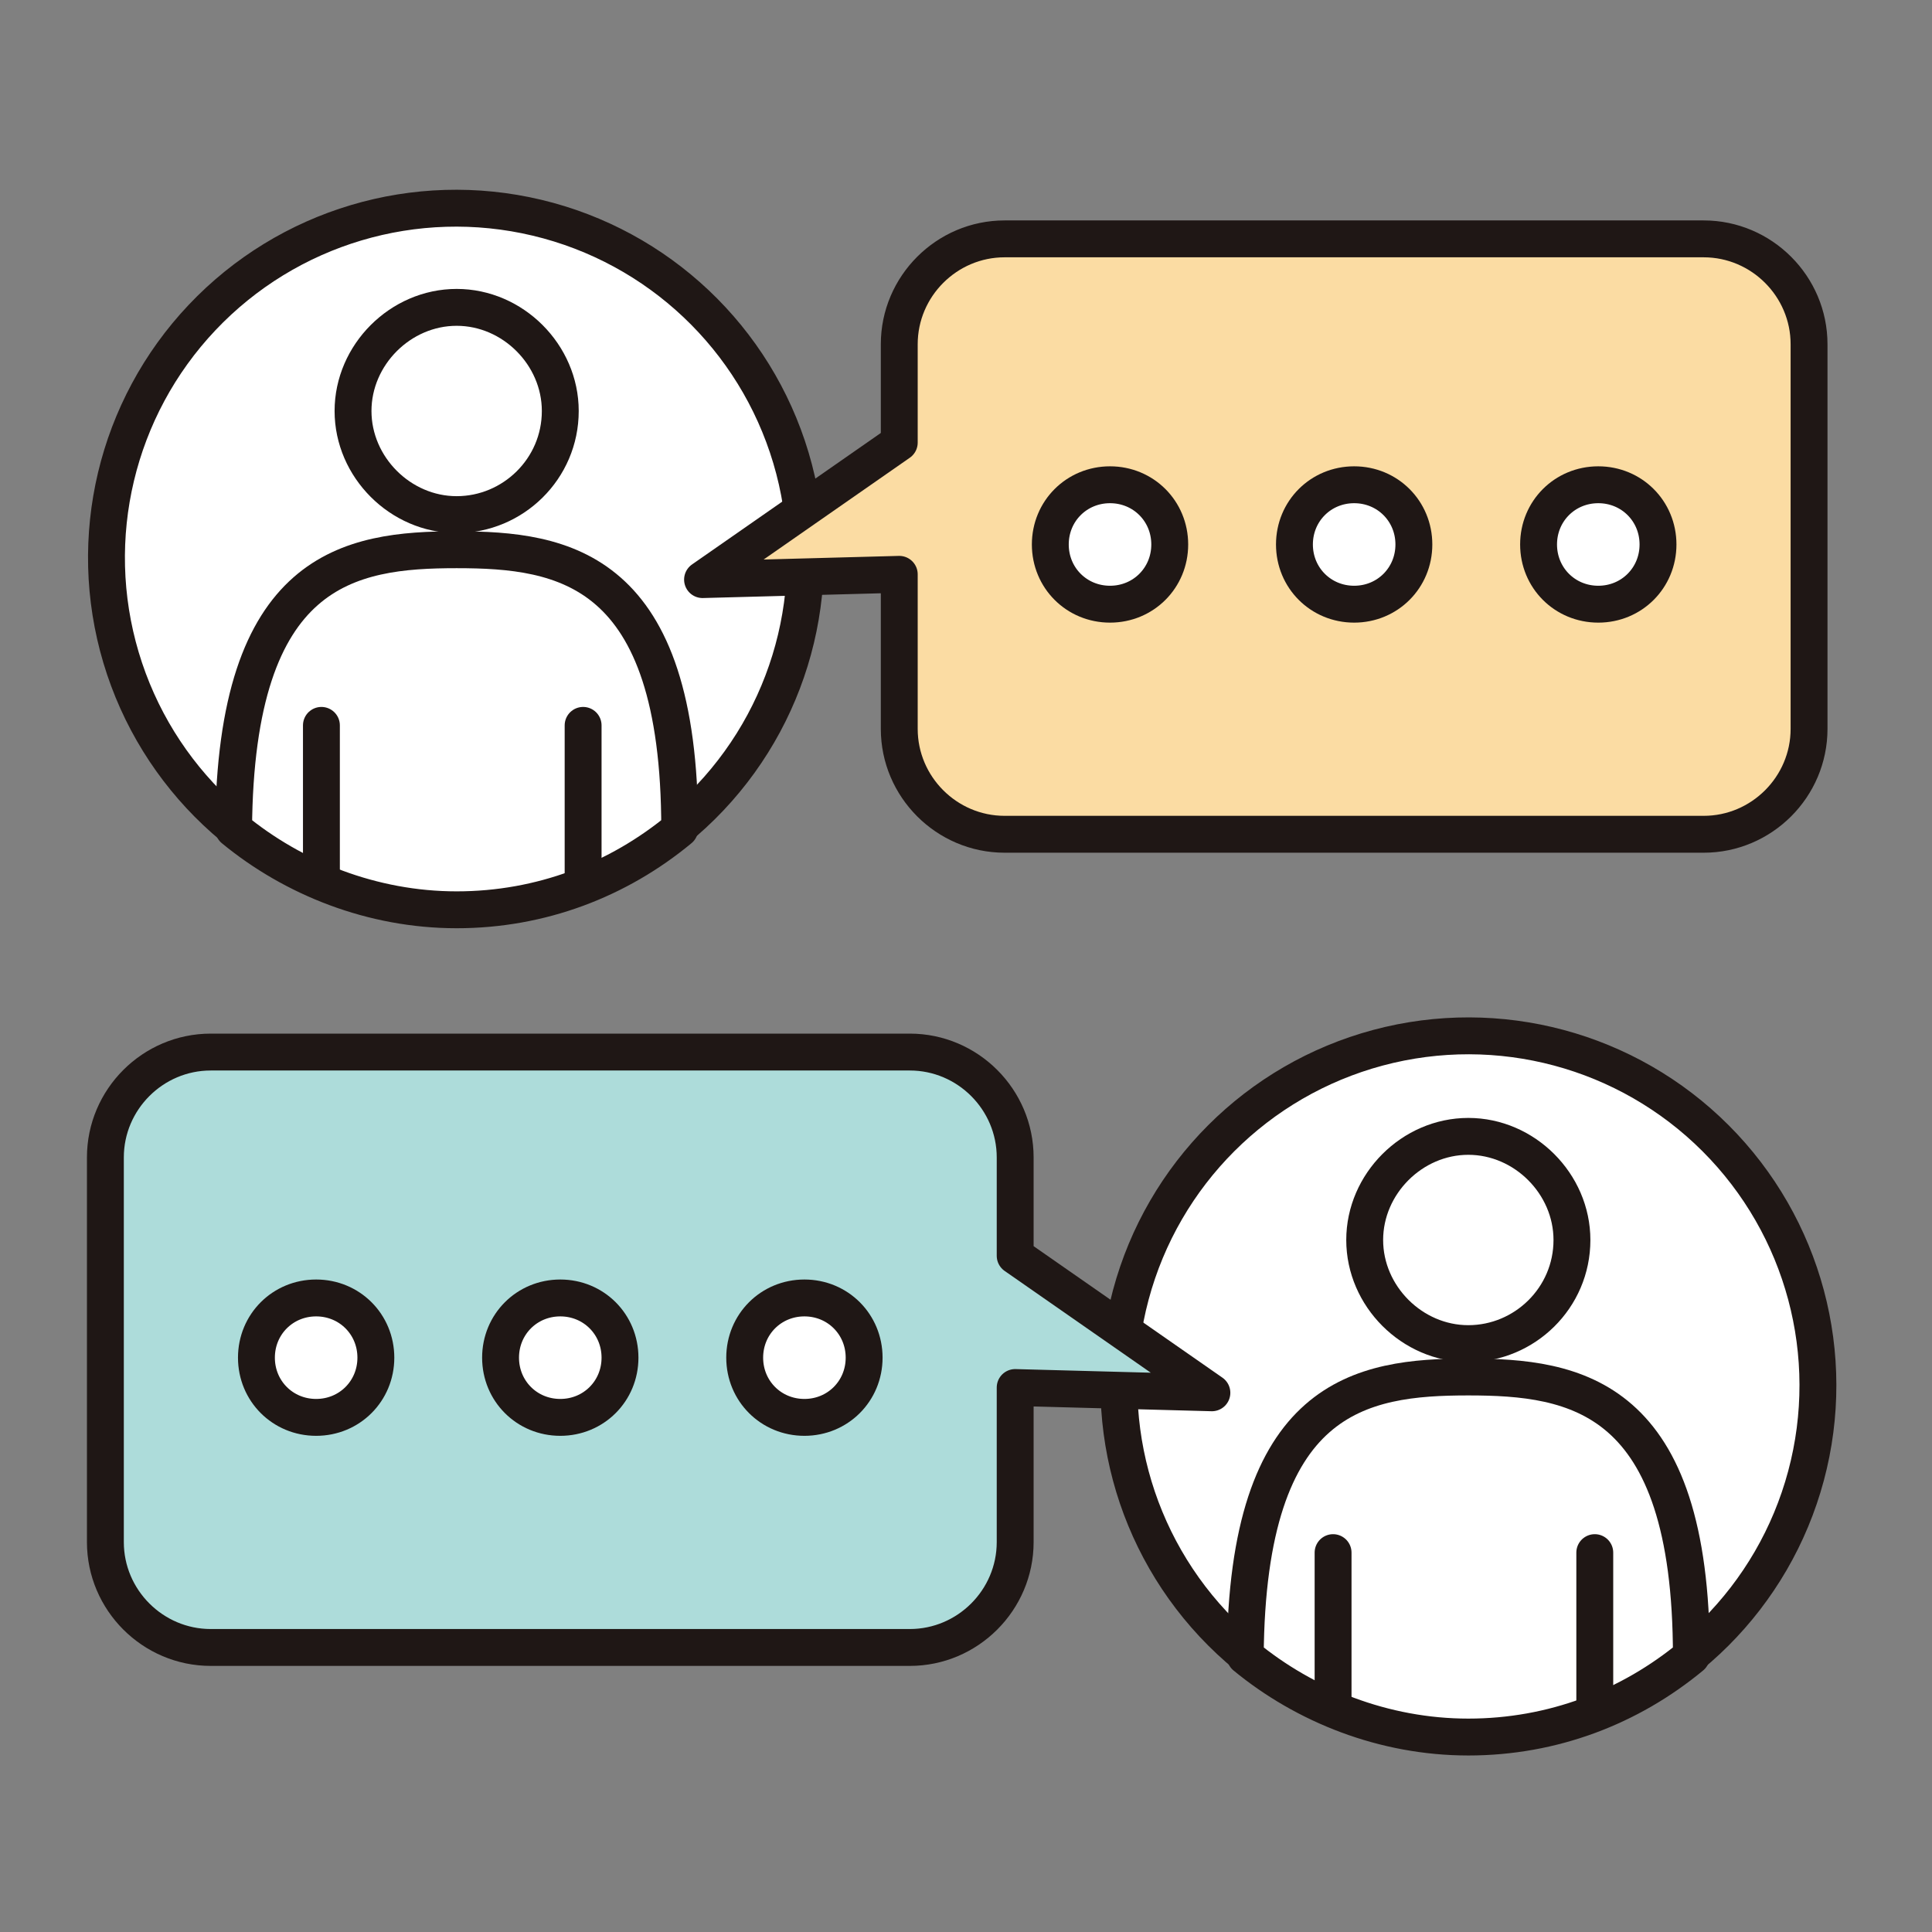 <?xml version="1.0" encoding="UTF-8"?>
<svg id="_レイヤー_1" data-name="レイヤー 1" xmlns="http://www.w3.org/2000/svg" version="1.1" viewBox="0 0 110 110">
  <rect x="0" y="0" width="110" height="110" fill="#808080" stroke="none"/>
  <defs>
    <style>
      .cls-1 {
        fill: #fff;
      }

      .cls-1, .cls-2 {
        stroke: #1f1715;
        stroke-linecap: round;
        stroke-linejoin: round;
        stroke-width: 2.1px;
      }

      .cls-3 {
        fill: #fbdca3;
      }

      .cls-3, .cls-4 {
        stroke-width: 0px;
      }

      .cls-2 {
        fill: none;
      }

      .cls-4 {
        fill: #addcda;
      }
    </style>
  </defs>
  <g>
    <circle class="cls-1" cx="83.6" cy="78.9" r="19.9" transform="translate(-31.3 82.2) rotate(-45)"/>
    <path class="cls-1" d="M83.6,78.4c-6.1,0-12.6,1-12.7,15.9,3.4,2.8,7.9,4.6,12.7,4.6s9.2-1.7,12.7-4.6c0-14.9-6.6-15.9-12.7-15.9Z"/>
    <path class="cls-1" d="M89.5,70.6c0,3.3-2.7,5.9-5.9,5.9s-5.9-2.7-5.9-5.9,2.7-5.9,5.9-5.9,5.9,2.7,5.9,5.9Z"/>
    <line class="cls-1" x1="75.9" y1="88.4" x2="75.9" y2="97.2"/>
    <line class="cls-1" x1="90.8" y1="88.4" x2="90.8" y2="97.2"/>
  </g>
  <g>
    <circle class="cls-1" cx="26" cy="31.7" r="19.9" transform="translate(-10.9 49.7) rotate(-76.6)"/>
    <path class="cls-1" d="M26,31.3c-6.1,0-12.6,1-12.7,15.9,3.4,2.8,7.9,4.6,12.7,4.6s9.2-1.7,12.7-4.6c0-14.9-6.6-15.9-12.7-15.9Z"/>
    <path class="cls-1" d="M31.9,23.4c0,3.3-2.7,5.9-5.9,5.9s-5.9-2.7-5.9-5.9,2.7-5.9,5.9-5.9,5.9,2.7,5.9,5.9Z"/>
    <line class="cls-1" x1="18.3" y1="41.3" x2="18.3" y2="50.1"/>
    <line class="cls-1" x1="33.2" y1="41.3" x2="33.2" y2="50.1"/>
  </g>
  <g>
    <path class="cls-3" d="M97,13.6h-39.8c-3.3,0-6,2.7-6,6v5.6l-11.2,7.8,11.2-.3v8.8c0,3.3,2.7,6,6,6h39.8c3.3,0,6-2.7,6-6v-21.9c0-3.3-2.7-6-6-6Z"/>
    <path class="cls-2" d="M97,13.6h-39.8c-3.3,0-6,2.7-6,6v5.6l-11.2,7.8,11.2-.3v8.8c0,3.3,2.7,6,6,6h39.8c3.3,0,6-2.7,6-6v-21.9c0-3.3-2.7-6-6-6Z"/>
  </g>
  <g>
    <path class="cls-1" d="M66.6,31c0,1.9-1.5,3.4-3.4,3.4s-3.4-1.5-3.4-3.4,1.5-3.4,3.4-3.4,3.4,1.5,3.4,3.4Z"/>
    <path class="cls-1" d="M80.5,31c0,1.9-1.5,3.4-3.4,3.4s-3.4-1.5-3.4-3.4,1.5-3.4,3.4-3.4,3.4,1.5,3.4,3.4Z"/>
    <path class="cls-1" d="M94.4,31c0,1.9-1.5,3.4-3.4,3.4s-3.4-1.5-3.4-3.4,1.5-3.4,3.4-3.4,3.4,1.5,3.4,3.4Z"/>
  </g>
  <g>
    <path class="cls-4" d="M69,79.3l-11.2-7.8v-5.6c0-3.3-2.7-6-6-6H12c-3.3,0-6,2.7-6,6v21.9c0,3.3,2.7,6,6,6h39.8c3.3,0,6-2.7,6-6v-8.8l11.2.3Z"/>
    <path class="cls-2" d="M69,79.3l-11.2-7.8v-5.6c0-3.3-2.7-6-6-6H12c-3.3,0-6,2.7-6,6v21.9c0,3.3,2.7,6,6,6h39.8c3.3,0,6-2.7,6-6v-8.8l11.2.3Z"/>
  </g>
  <g>
    <path class="cls-1" d="M42.4,77.3c0,1.9,1.5,3.4,3.4,3.4s3.4-1.5,3.4-3.4-1.5-3.4-3.4-3.4-3.4,1.5-3.4,3.4Z"/>
    <path class="cls-1" d="M28.5,77.3c0,1.9,1.5,3.4,3.4,3.4s3.4-1.5,3.4-3.4-1.5-3.4-3.4-3.4-3.4,1.5-3.4,3.4Z"/>
    <path class="cls-1" d="M14.6,77.3c0,1.9,1.5,3.4,3.4,3.4s3.4-1.5,3.4-3.4-1.5-3.4-3.4-3.4-3.4,1.5-3.4,3.4Z"/>
  </g>
</svg>